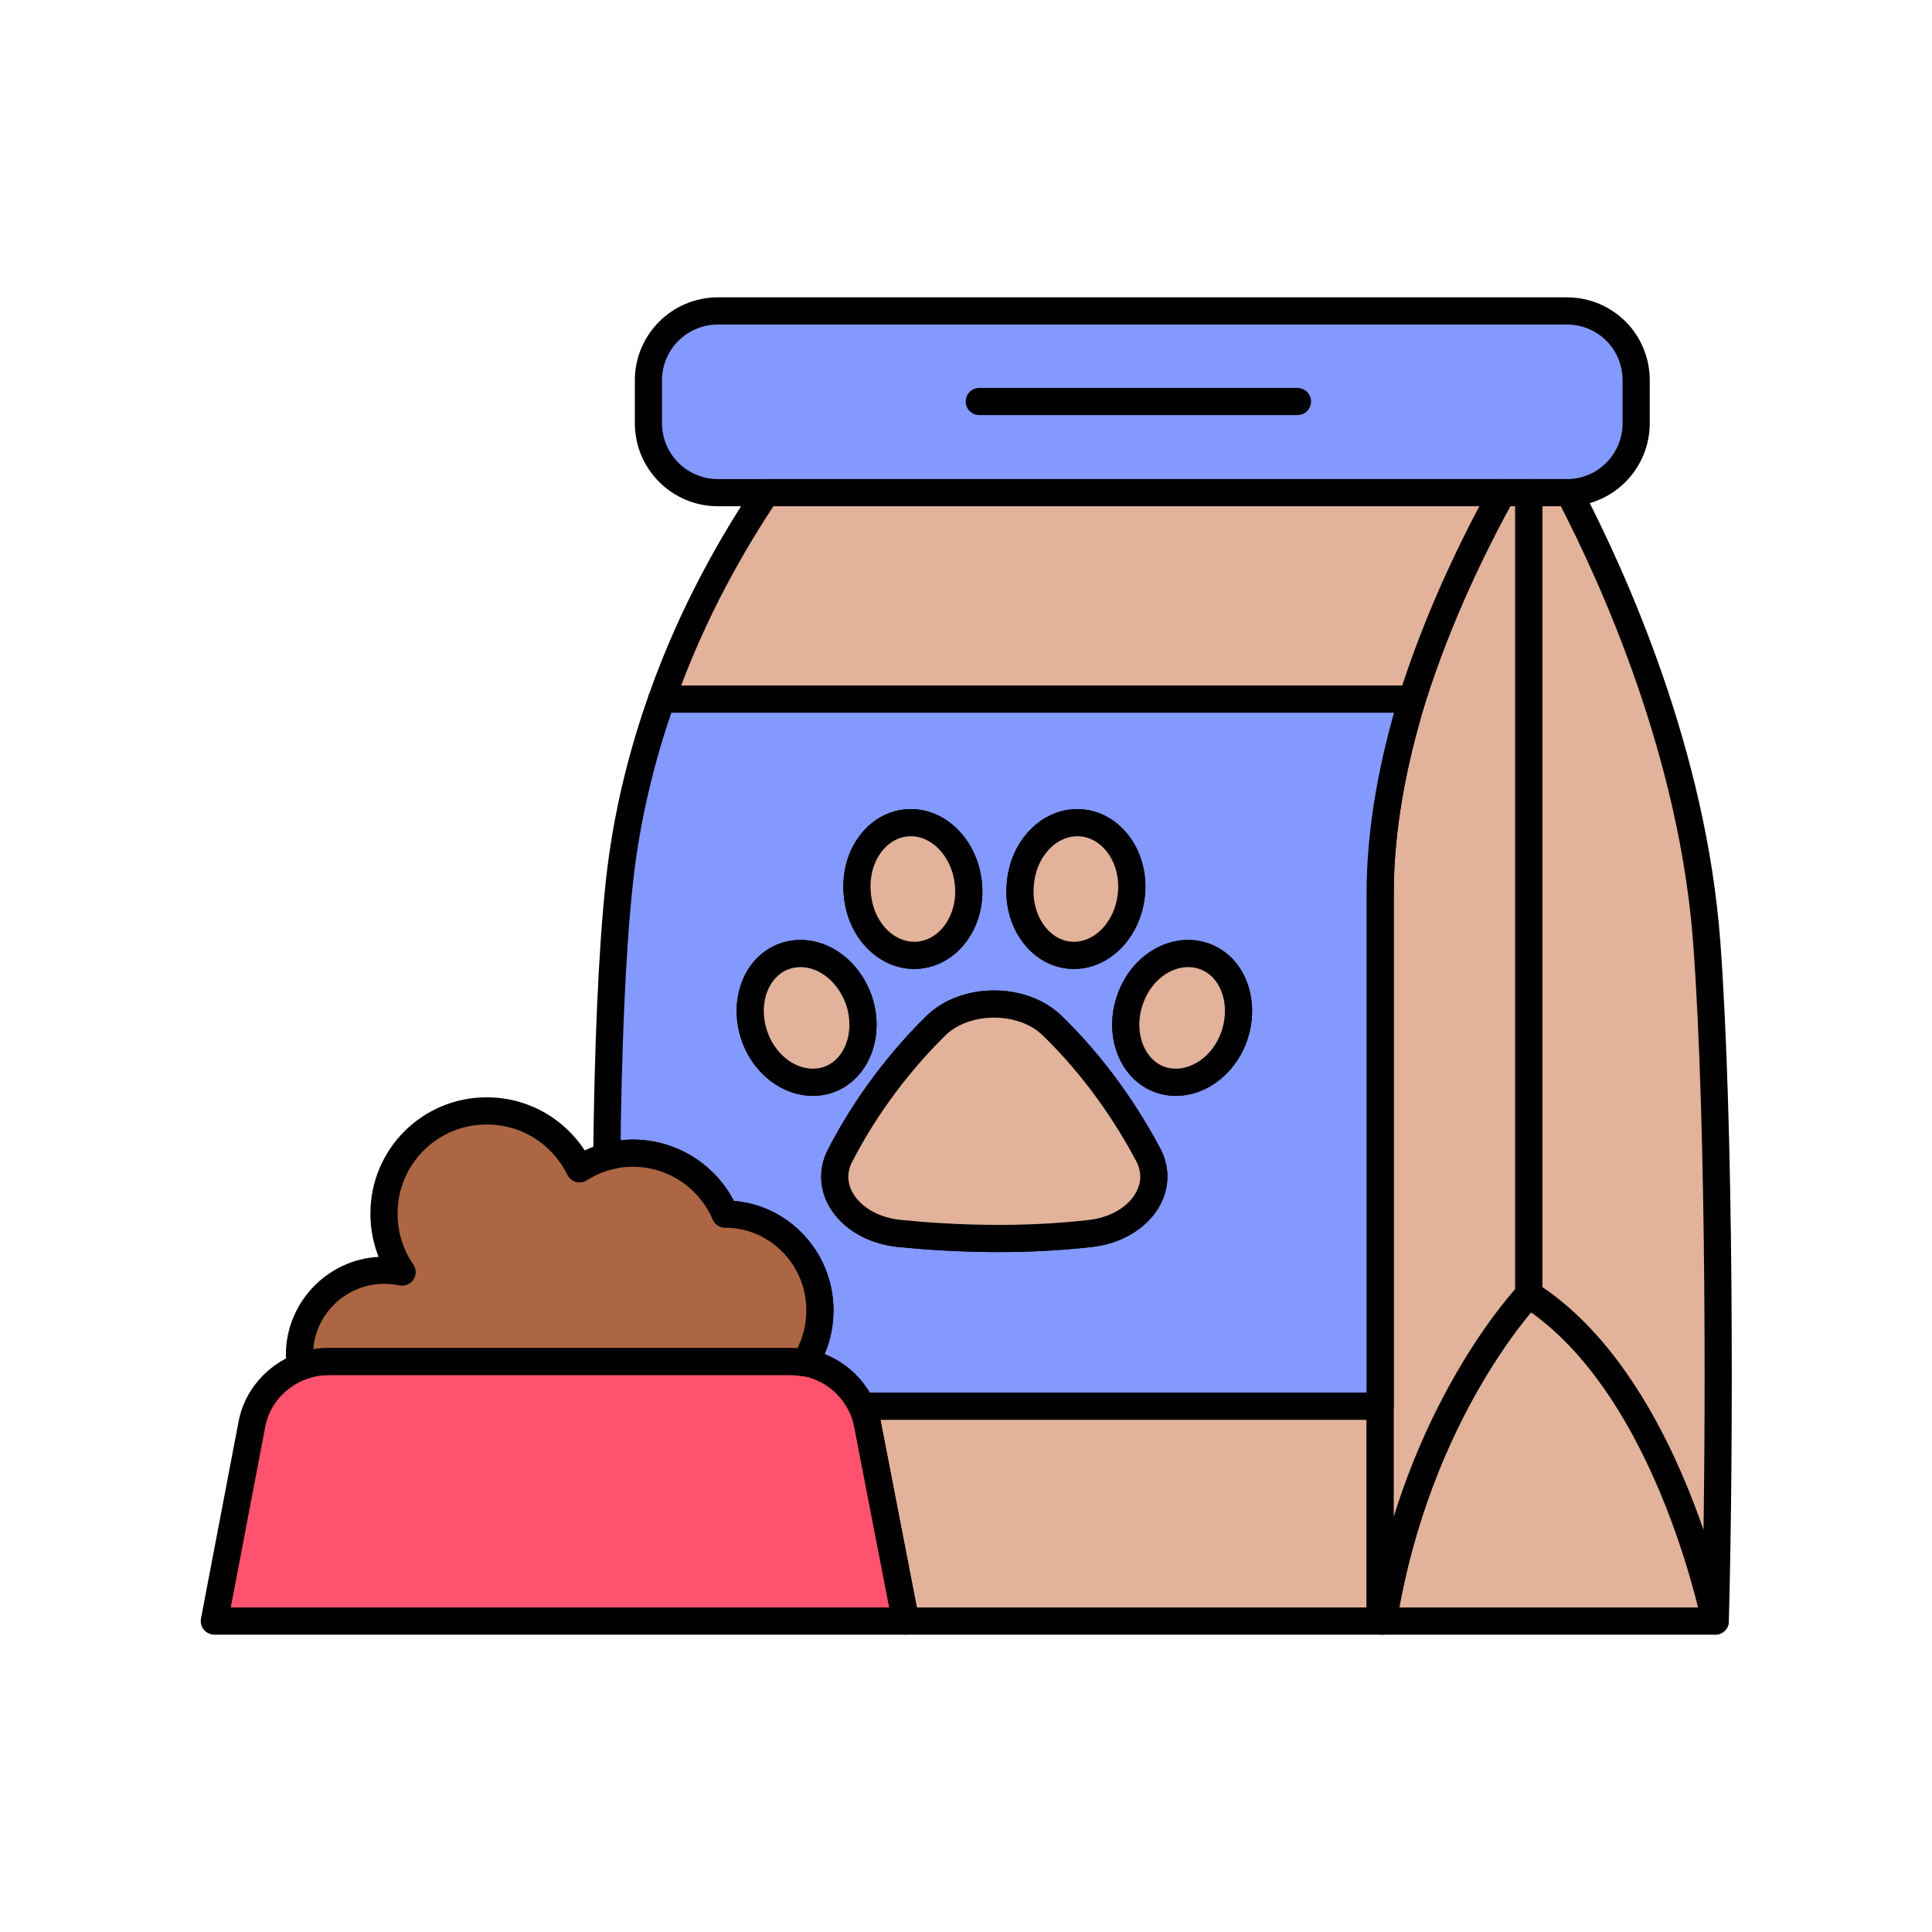 <?xml version="1.0" encoding="UTF-8"?>
<svg id="a" data-name="Calque 3" xmlns="http://www.w3.org/2000/svg" viewBox="0 0 32 32">
  <defs>
    <style>
      .b {
        fill: #8399fe;
      }

      .b, .c, .d, .e, .f {
        stroke: #000;
        stroke-linecap: round;
        stroke-linejoin: round;
        stroke-width: .45px;
      }

      .c {
        fill: #e2b29a;
      }

      .d {
        fill: #ff526e;
      }

      .e {
        fill: #ad6643;
      }

      .f {
        fill: none;
      }
    </style>
  </defs>
  <path class="b" d="M27.1,6.3v.71c0,.62-.49,1.13-1.11,1.15h-14.1c-.63,0-1.15-.51-1.15-1.15v-.71c0-.64.52-1.15,1.15-1.15h14.06c.64,0,1.15.51,1.15,1.15Z"/>
  <path class="c" d="M28.41,26.85c-.22-.99-1.08-4.13-3.09-5.41v-13.28h.67c.75,1.44,2.05,4.33,2.28,7.46.22,2.98.22,8.29.14,11.23Z"/>
  <path class="c" d="M28.41,26.85h-5.5c.56-3.48,2.41-5.41,2.41-5.41,2.01,1.28,2.87,4.42,3.09,5.41Z"/>
  <path class="c" d="M22.86,23.29v3.56h-7.86l-.63-3.25c-.02-.11-.05-.21-.1-.31h8.59Z"/>
  <path class="c" d="M25.32,8.16v13.28s-1.85,1.93-2.41,5.41h-.05v-12.05c0-1.1.22-2.2.53-3.22.44-1.4,1.05-2.62,1.49-3.42h.44Z"/>
  <path class="c" d="M24.88,8.16c-.44.8-1.05,2.02-1.49,3.42h-12.43c.52-1.48,1.22-2.66,1.73-3.42h12.19Z"/>
  <path class="b" d="M10.96,11.58c-.32.9-.58,1.92-.7,3.02-.13,1.2-.19,2.83-.21,4.56.14-.04.28-.06.43-.06.69,0,1.28.42,1.53,1.01.87,0,1.57.72,1.57,1.59,0,.32-.09.62-.25.87.41.07.76.34.94.72h8.59v-8.49c0-1.1.22-2.2.53-3.22h-12.43ZM17.92,13.63c.51.05.88.58.82,1.18-.06.61-.52,1.06-1.03,1.01-.5-.05-.87-.58-.81-1.18.05-.61.51-1.06,1.02-1.01ZM15.01,13.63c.51-.05.97.4,1.03,1.01.06.6-.31,1.13-.82,1.18-.51.05-.97-.4-1.02-1.01-.06-.6.3-1.13.81-1.18ZM12.5,17.17c-.2-.57.02-1.16.49-1.33.48-.17,1.02.14,1.23.71.2.56-.02,1.16-.49,1.33-.48.17-1.03-.15-1.23-.71ZM18.06,20.43c-1.13.13-2.25.09-3.16,0-.8-.08-1.29-.72-.98-1.3.33-.64.84-1.41,1.58-2.14.49-.48,1.44-.48,1.93,0,.74.72,1.25,1.5,1.59,2.14.3.57-.17,1.21-.96,1.3ZM20.44,17.17c-.2.56-.75.88-1.23.71-.47-.17-.69-.77-.49-1.33.2-.57.75-.88,1.23-.71.47.17.69.76.49,1.33Z"/>
  <line class="f" x1="16.22" y1="6.65" x2="21.49" y2="6.65"/>
  <path class="d" d="M15,26.85H3.55l.62-3.25c.08-.45.4-.8.8-.96.15-.06.31-.09.47-.09h7.66c.08,0,.15.01.23.02.41.07.76.34.94.72.05.1.08.2.1.31l.63,3.25Z"/>
  <path class="e" d="M13.58,21.7c0,.32-.09.62-.25.87-.08-.01-.15-.02-.23-.02h-7.66c-.16,0-.32.03-.47.09-.01-.06-.01-.13-.01-.2,0-.77.63-1.4,1.4-1.4.11,0,.21.01.3.03-.19-.27-.3-.61-.3-.97,0-.94.76-1.7,1.7-1.7.68,0,1.26.39,1.54.96.14-.09.29-.16.45-.2.14-.04.28-.06.43-.06.69,0,1.28.42,1.53,1.01.87,0,1.57.72,1.57,1.59Z"/>
  <g>
    <g>
      <path class="c" d="M16.04,14.64c.06.6-.31,1.13-.82,1.18-.51.05-.97-.4-1.02-1.01-.06-.6.3-1.13.81-1.18s.97.4,1.03,1.01Z"/>
      <path class="c" d="M18.74,14.81c-.06.61-.52,1.06-1.03,1.01-.5-.05-.87-.58-.81-1.18.05-.61.51-1.06,1.02-1.01s.88.58.82,1.18Z"/>
    </g>
    <g>
      <path class="c" d="M13.73,17.88c-.48.17-1.03-.15-1.23-.71-.2-.57.02-1.16.49-1.33.48-.17,1.02.14,1.23.71.2.56-.02,1.16-.49,1.33Z"/>
      <path class="c" d="M20.44,17.17c-.2.56-.75.88-1.23.71-.47-.17-.69-.77-.49-1.33.2-.57.75-.88,1.23-.71.47.17.69.76.49,1.33Z"/>
    </g>
    <path class="c" d="M18.06,20.43c-1.13.13-2.25.09-3.16,0-.8-.08-1.29-.72-.98-1.3.33-.64.84-1.41,1.58-2.14.49-.48,1.44-.48,1.93,0,.74.72,1.25,1.5,1.59,2.14.3.57-.17,1.21-.96,1.3Z"/>
  </g>
</svg>